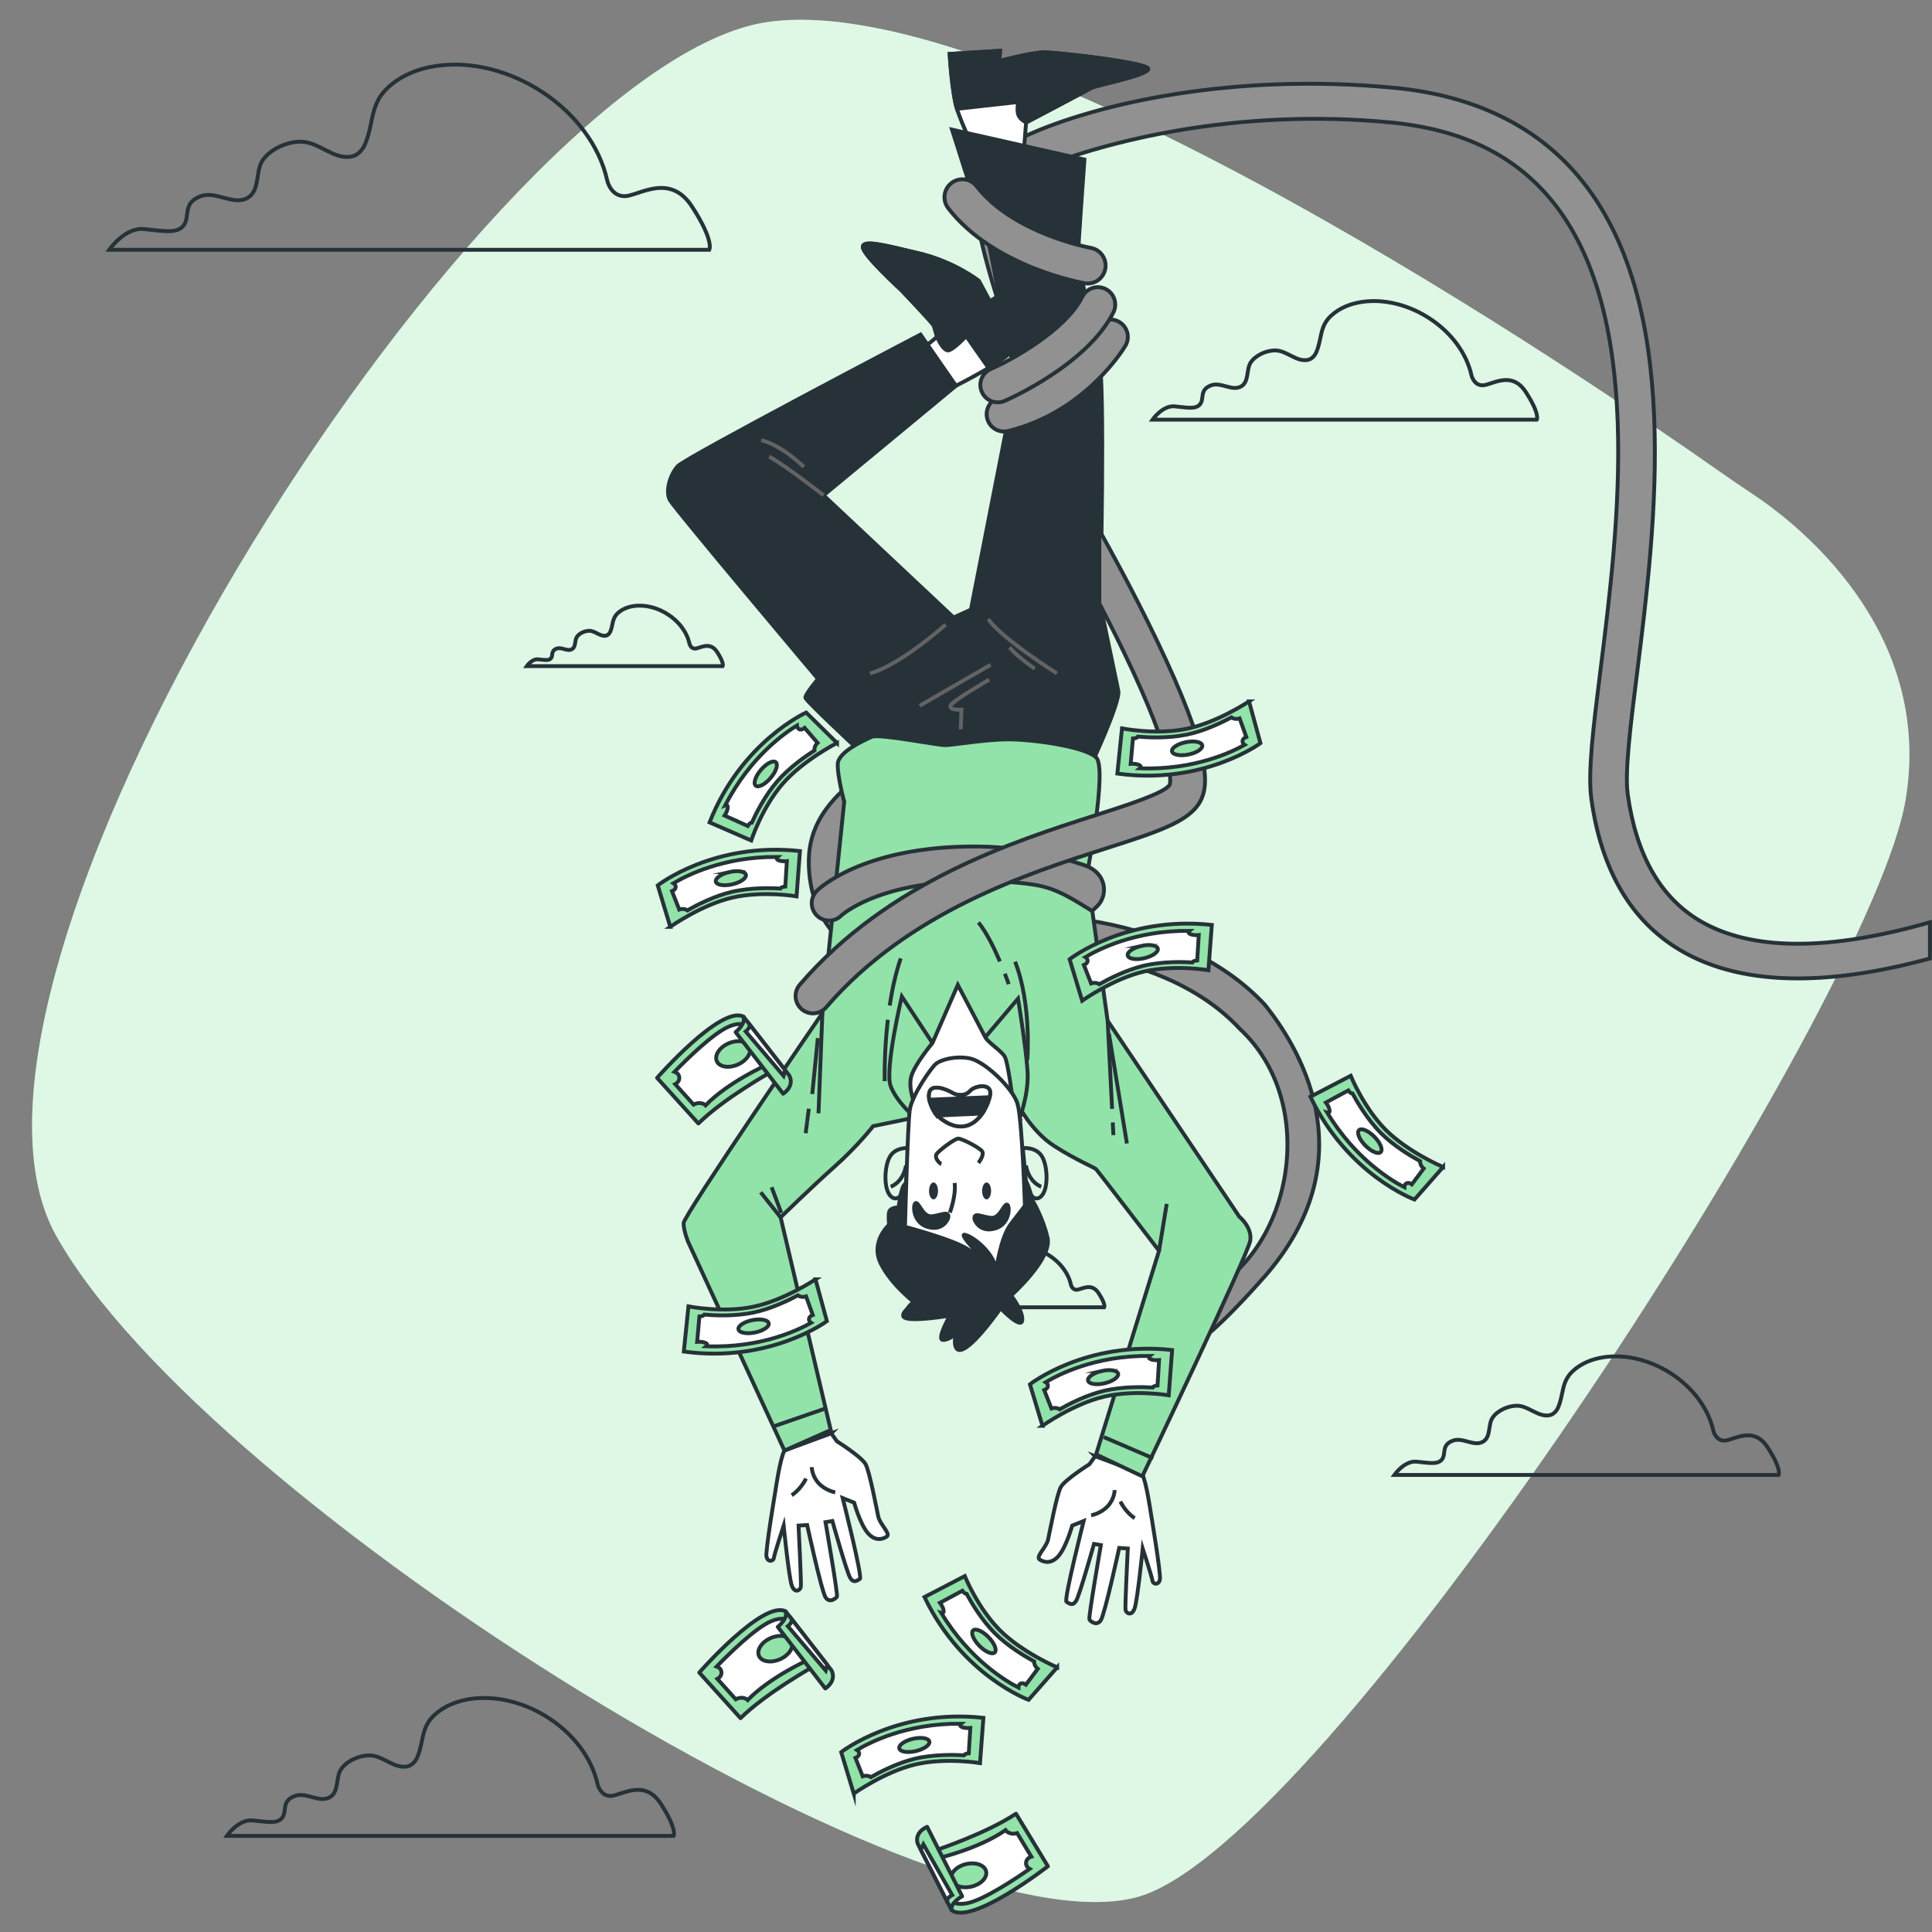 <?xml version="1.0" encoding="UTF-8"?>
<!-- Generator: Adobe Illustrator 27.5.0, SVG Export Plug-In . SVG Version: 6.00 Build 0)  -->
<svg enable-background="new 0 0 500 500" version="1.1" viewBox="0 0 500 500" xml:space="preserve" xmlns="http://www.w3.org/2000/svg">
<rect x="0" y="0" width="500" height="500" fill="#808080" stroke="none"/>
<g id="Background_Simple">
	
		<path d="m453.71 127.96c-3.045-2.018-6.054-4.077-9.043-6.178-32.177-22.615-182.74-125.48-246.22-116.05-71.271 10.594-222.48 244.63-183.96 313.98 38.525 69.344 231.15 189.73 282.19 170.47 51.045-19.263 187.81-231.15 196.48-283.16 7.401-44.407-28.732-71.962-39.452-79.068z" fill="#92E3A9"/>
		<path d="m453.71 127.96c-3.045-2.018-6.054-4.077-9.043-6.178-32.177-22.615-182.74-125.48-246.22-116.05-71.271 10.594-222.48 244.63-183.96 313.98 38.525 69.344 231.15 189.73 282.19 170.47 51.045-19.263 187.81-231.15 196.48-283.16 7.401-44.407-28.732-71.962-39.452-79.068z" fill="#fff" opacity=".7"/>
	
</g>
<g id="Clouds">
	<g fill="none" stroke="#263238" stroke-miterlimit="10">
		<path d="m157.16 46.741c-4.125-18.533-25.487-32.345-44.107-29.698-4.641 0.66-9.156 2.396-12.642 5.604-4.755 4.375-3.627 9.34-5.981 14.76-0.653 1.505-1.927 2.84-3.546 3.119-4.631 0.794-8.362-3.822-13.05-3.856-3.506-0.026-7.988 1.911-9.943 4.938-1.821 2.819-0.552 7.738-3.829 9.61-3.665 2.093-8.123-1.889-12.085-0.448-4.923 1.79-2.685 5.371-4.476 7.609-1.79 2.238-5.371 1.343-10.295 0.895s-8.952 5.371-8.952 5.371h155.31s1.343-2.238-4.476-11.19-13.875-2.686-17.456-2.686c-3.578 1e-3 -4.475-4.021-4.476-4.028z"/>
		<path d="m443.4 370.25c-2.641-11.867-16.32-20.712-28.244-19.017-2.972 0.422-5.863 1.534-8.095 3.588-3.044 2.801-2.322 5.981-3.83 9.452-0.418 0.963-1.234 1.819-2.271 1.997-2.965 0.508-5.354-2.448-8.357-2.469-2.245-0.016-5.115 1.224-6.367 3.162-1.166 1.805-0.353 4.955-2.452 6.154-2.347 1.34-5.201-1.209-7.738-0.287-3.153 1.146-1.72 3.439-2.866 4.872s-3.439 0.86-6.592 0.573c-3.153-0.286-5.732 3.439-5.732 3.439h99.454s0.86-1.433-2.866-7.165-8.885-1.72-11.178-1.72c-2.291 1e-3 -2.865-2.574-2.866-2.579z"/>
		<path d="m154.67 461.79c-3.071-13.799-18.977-24.083-32.84-22.112-3.455 0.491-6.817 1.784-9.413 4.172-3.54 3.257-2.7 6.954-4.453 10.99-0.487 1.12-1.435 2.115-2.641 2.322-3.448 0.591-6.226-2.846-9.717-2.871-2.61-0.019-5.948 1.423-7.404 3.677-1.356 2.099-0.411 5.762-2.851 7.155-2.729 1.558-6.048-1.406-8.998-0.333-3.666 1.333-2 3.999-3.333 5.665s-3.999 1-7.665 0.667-6.665 3.999-6.665 3.999h115.64s1-1.666-3.333-8.331c-4.332-6.665-10.331-2-12.997-2-2.663 0-3.33-2.994-3.331-3z"/>
		<path d="m277.16 332.48c-1.347-6.051-8.322-10.561-14.402-9.697-1.515 0.215-2.99 0.782-4.128 1.83-1.552 1.428-1.184 3.05-1.953 4.82-0.213 0.491-0.629 0.927-1.158 1.018-1.512 0.259-2.73-1.248-4.261-1.259-1.145-8e-3 -2.608 0.624-3.247 1.612-0.594 0.92-0.18 2.527-1.25 3.138-1.197 0.683-2.652-0.617-3.946-0.146-1.608 0.585-0.877 1.754-1.462 2.484-0.585 0.731-1.754 0.439-3.361 0.292-1.608-0.146-2.923 1.754-2.923 1.754h50.714s0.439-0.731-1.461-3.654-4.531-0.877-5.7-0.877c-1.168 0-1.461-1.313-1.462-1.315z"/>
		<path d="m380.82 97.138c-2.641-11.867-16.32-20.712-28.244-19.017-2.972 0.422-5.863 1.534-8.095 3.588-3.044 2.801-2.322 5.981-3.83 9.452-0.418 0.963-1.234 1.819-2.271 1.997-2.965 0.508-5.354-2.447-8.357-2.469-2.245-0.016-5.115 1.224-6.367 3.162-1.166 1.805-0.353 4.955-2.452 6.154-2.347 1.34-5.201-1.209-7.738-0.287-3.153 1.146-1.72 3.439-2.866 4.872s-3.439 0.86-6.592 0.573c-3.153-0.286-5.732 3.439-5.732 3.439h99.454s0.86-1.433-2.866-7.165-8.885-1.72-11.178-1.72c-2.291 1e-3 -2.865-2.574-2.866-2.579z"/>
		<path d="m178.42 166.54c-1.347-6.051-8.322-10.561-14.402-9.697-1.515 0.215-2.99 0.782-4.128 1.83-1.552 1.428-1.184 3.05-1.953 4.82-0.213 0.491-0.629 0.928-1.158 1.018-1.512 0.259-2.73-1.248-4.261-1.259-1.145-8e-3 -2.608 0.624-3.247 1.613-0.594 0.92-0.18 2.527-1.25 3.138-1.197 0.683-2.652-0.617-3.946-0.146-1.608 0.585-0.877 1.754-1.462 2.484-0.585 0.731-1.754 0.438-3.361 0.292-1.608-0.146-2.923 1.754-2.923 1.754h50.714s0.438-0.731-1.462-3.654-4.531-0.877-5.7-0.877c-1.168 0-1.461-1.314-1.461-1.316z"/>
	</g>
</g>
<g id="Arrow" display="none">
	<g opacity=".2">
		<polyline points="0.614 382.09 131.47 363.56 171.05 270.24 300.63 282.64 320.8 167.63 395.79 146.02 426.2 73.522 399.01 60.089 464.34 20.515 476.14 96.555 451.48 84.926 420.99 181.82 354.84 198.89 332.15 330.12 199.11 311.96 154.36 411.03 0.614 441.76"/>
	</g>
</g>

	
		
		
			<path d="m282.39 123.19c-12.578-52.782-29.826-73.048-13.581-79.584 16.807-6.762 50.696-15.807 91.11-11.916 18.011 1.734 31.458 8.123 41.111 19.532 24.804 29.317 17.818 85.109 13.194 122.03-1.865 14.895-3.337 26.659-2.377 33.548 2.562 18.378 10.266 31.515 22.897 39.047 8.242 4.915 18.45 7.372 30.544 7.372 10.092-1e-3 21.513-1.735 34.178-5.157v-9.371c-26.398 7.552-46.464 7.41-59.663-0.461-10.128-6.039-16.365-17.01-18.54-32.609-0.805-5.771 0.677-17.606 2.393-31.309 4.81-38.411 12.079-96.457-15.215-128.72-11.171-13.203-27.173-20.893-47.562-22.856-42.098-4.052-77.251 4.268-94.862 12.181-20.46 9.193-17.396 15.693 7.497 88.273 9.064 37.021-20.494 57.465-32.514 65.577-13.903 9.383-31.443 16.96-31.677 33.811-0.233 16.851 11.723 29.872 31.866 25.948 16.835-5.614 59.001-4.5 79.57 17.639 21.04 19.412 13.434 57.411-8.37 68.21-30.472 10.232-0.641 40.709-9.357 16.024l-11.873 26.397c28.689-70.984-9.527 5.407 36.399-46.747 25.034-28.931 10.544-56.643-0.207-70.01-23.483-25.277-69.723-26.478-89.009-20.053-12.702 3.272-34.421-24.24-1.783-38.09 30.942-13.128 53.557-40.221 45.83-78.706z" fill="#919191" stroke="#263238" stroke-miterlimit="10"/>
		
		
	

<g id="Character">
	
		<g stroke="#263238" stroke-miterlimit="10">
			<path d="m247.4 99.832s13.462-6.731 14.89-9.587 3.264-8.363 3.264-8.363l-5.507-6.323-3.876 2.448-2.856-5.303s-6.119-4.895-15.502-7.139-14.89-3.672-14.482-1.428 9.995 11.015 9.995 11.015 8.159 8.567 8.363 9.179 0.816 2.856 0.816 2.856l-3.264 2.652 8.159 9.993z" fill="#fff"/>
			<path d="m233.33 75.151s8.159 8.567 8.363 9.179 0.816 2.856 0.816 2.856 1.632 3.875 3.06 3.468 4.487-3.672 4.487-3.672l5.769 8.241c3.029-1.814 5.857-3.752 6.47-4.977 1.428-2.856 3.264-8.363 3.264-8.363l-5.507-6.323-3.875 2.448-2.856-5.303s-6.119-4.895-15.502-7.139-14.89-3.672-14.482-1.428c0.406 2.242 9.993 11.013 9.993 11.013z" fill="#263238"/>
		</g>
		<g stroke="#263238" stroke-miterlimit="10">
			<path d="m264.94 39.456 0.612-7.751s15.91-8.363 16.93-8.975 14.686-3.264 14.686-4.895c0-1.632-23.661-4.284-26.924-4.284-3.264 0-11.626 2.244-11.626 2.244l0.204-2.652-13.054 0.816s0.612 10.606 2.04 14.686c1.428 4.079 3.467 8.363 3.467 8.363l13.665 2.448z" fill="#fff"/>
			<path d="m297.17 17.835c0-1.632-23.661-4.283-26.924-4.283-3.264 0-11.626 2.244-11.626 2.244l0.204-2.652-13.054 0.816s0.568 9.834 1.885 14.205l15.861-1.762s-0.408 2.04 0 3.264 2.04 2.04 2.04 2.04 15.91-8.363 16.93-8.975c1.018-0.614 14.684-3.266 14.684-4.897z" fill="#263238"/>
		</g>
		<path d="m282.28 198.15s7.751-16.522 7.139-19.377c-0.612-2.856-4.691-22.437-4.691-22.437s1.428-58.948-0.408-64.455-5.303-24.681-5.303-26.312c0-1.632 1.632-24.273 1.632-24.273l-34.267-7.751 9.791 30.8 6.731 34.063-11.626 59.356-4.487 2.04-33.655-31.616 34.267-28.352-9.179-13.258s-60.784 31.82-62.823 34.063c-2.04 2.244-3.264 6.527-2.04 8.771s38.347 46.302 38.347 46.302-3.467 4.079-3.264 4.895c0.204 0.816 12.646 12.442 12.646 12.442l6.119 0.816 55.071 4.283z" fill="#263238" stroke="#263238" stroke-miterlimit="10"/><g fill="none" stroke-miterlimit="10">
		<path d="m248.63 188.76 0.204-5.099s-3.264 0.204-2.856-1.02 9.995-6.731 9.995-6.731" stroke="#636363"/>
		<line x1="237.41" x2="243.53" y1="186.32" y2="182.24" stroke="#263238"/><g stroke="#636363">
		<path d="m244.75 161.64s-11.626 10.403-19.581 12.646"/>
		<line x1="256.38" x2="238.02" y1="172.04" y2="182.64"/>
		<path d="m273.51 174.28s-14.482-9.179-17.746-14.074"/>
		<path d="m267.8 173.06s-4.487-3.06-6.527-5.507"/>
		<path d="m213.14 128.18s-10.199-7.955-14.074-9.995"/>
		<path d="m208.04 120.84s-5.507-5.507-11.014-6.935"/>
		</g></g><g stroke="#263238" stroke-miterlimit="10">
			<path d="m215.12 370.94 1.484 2.077s6.38 4.006 7.418 5.934c1.038 1.929 2.819 11.424 3.264 13.501s3.264 4.451 2.225 5.193-3.116 1.335-5.044-1.039c-1.929-2.374-3.412-7.715-3.412-7.715l-2.967-1.187s5.193 20.474 4.451 20.919-1.632 1.187-2.522-0.297-4.599-14.688-4.599-14.688l-1.78 0.297s3.264 18.842 2.967 19.287-1.929 1.78-2.967 0.148c-1.039-1.632-4.748-18.693-4.748-18.693l-2.225 0.148s0.742 14.984 0.593 15.874c-0.148 0.89-1.632 1.78-2.374-0.445s-2.077-15.429-2.077-15.429-2.374 7.27-2.522 8.308c-0.148 1.039-1.632 1.187-1.929-0.297s2.374-17.358 2.374-17.358 1.162-8.119 2.287-10.068l12.103-4.47z" fill="#fff"/>
			<path d="m216.16 386.22s-2.522-0.445-4.302-2.374-1.78-4.154-1.78-4.154" fill="none"/>
			<path d="m204.89 386.96s2.225-1.335 3.709-4.302" fill="none"/>
		</g>
		<g stroke="#263238" stroke-miterlimit="10">
			<path d="m283.42 376.87-1.484 2.077s-6.379 4.006-7.418 5.934c-1.039 1.929-2.819 11.424-3.264 13.501s-3.264 4.451-2.225 5.193c1.038 0.742 3.116 1.335 5.044-1.038 1.929-2.374 3.412-7.715 3.412-7.715l2.967-1.187s-5.193 20.474-4.451 20.919 1.632 1.187 2.522-0.297 4.599-14.688 4.599-14.688l1.78 0.297s-3.264 18.842-2.967 19.287 1.929 1.78 2.967 0.148c1.039-1.632 4.747-18.693 4.747-18.693l2.225 0.148s-0.742 14.984-0.593 15.875c0.148 0.89 1.632 1.78 2.374-0.445s2.077-15.429 2.077-15.429 2.374 7.27 2.522 8.308c0.148 1.039 1.632 1.187 1.929-0.297s-2.374-17.358-2.374-17.358-1.162-8.119-2.287-10.068l-12.102-4.472z" fill="#fff"/>
			<path d="m282.39 392.16s2.522-0.445 4.302-2.374 1.78-4.154 1.78-4.154" fill="none"/>
			<path d="m293.66 392.9s-2.225-1.335-3.709-4.302" fill="none"/>
		</g>
		<g stroke="#263238" stroke-miterlimit="10">
			<path d="m263.33 285.65s3.54 7.123 9.526 10.948c5.986 3.824 10.309 5.487 10.808 5.986s16.295 21.117 16.295 21.117l-16.295 52.709 11.972 5.653s27.435-57.531 27.934-61.023-2.827-6.152-2.827-6.152l-34.086-50.714-5.321-38.077s5.321-27.269 2.328-30.096-16.461-4.656-22.613-4.656-14.466 1.497-16.461 1.497-17.126-2.993-18.955-2.162-8.646 3.824-8.813 6.984c-0.166 3.159 1.663 9.81 1.663 9.81l-5.653 54.705s-35.916 52.377-35.916 54.372 1.164 4.822 1.164 4.822l24.941 54.04 11.972-5.321-12.969-55.037s7.981-7.815 13.967-13.136 9.977-10.475 9.977-10.475l10.842-2.239 26.52-3.555z" fill="#92E3A9"/>
			<g fill="none">
				<line x1="287.98" x2="288.15" y1="290.48" y2="293.77"/>
				<line x1="286.66" x2="287.81" y1="264.17" y2="286.98"/>
				<line x1="286.99" x2="291.64" y1="267.5" y2="295.93"/>
				<line x1="299.96" x2="301.95" y1="323.7" y2="311.56"/>
				<line x1="212.83" x2="211.83" y1="262.18" y2="288.12"/>
				<line x1="210.21" x2="211.66" y1="283.14" y2="268.66"/>
				<line x1="208.9" x2="209.32" y1="290.2" y2="286.93"/>
				<line x1="208.51" x2="208.9" y1="293.27" y2="290.2"/>
				<line x1="202.02" x2="196.87" y1="315.05" y2="308.57"/>
				<line x1="202.19" x2="199.69" y1="313.89" y2="307.24"/>
				<line x1="213.83" x2="200.36" y1="364.44" y2="369.09"/>
				<line x1="298.46" x2="285.66" y1="377.41" y2="371.92"/>
				<path d="m265.87 274.32s1.164-14.3-3.159-25.44"/>
				<path d="m258.77 248.82c-1.44-3.381-3.426-7.465-5.54-10.087"/>
				<path d="m261.05 254.7s-0.364-1.075-0.992-2.709"/>
				<path d="m230.25 260.23c0.62-4.097 1.53-8.34 2.861-12.189"/>
				<path d="m228.96 279.8s-0.196-7.201 0.807-15.893"/>
			</g>
		</g>
		<path d="m263.6 290.16s2.734-6.699 2.324-12.987c-0.41-6.289-2.461-18.729-2.461-18.729l-8.476 9.98-13.671 1.504-7.929-12.03s-4.511 19.003-2.871 23.241 6.289 8.066 6.289 8.066l26.795 0.955z" fill="#92E3A9" stroke="#263238" stroke-miterlimit="10"/>
		<path d="m261.96 283.74s-1.094-8.75-1.914-10.253c-0.82-1.504-4.375-3.691-5.058-5.058-0.684-1.367-7.109-13.534-7.109-13.534l-6.562 15.038s-5.058 6.015-5.605 9.16c-0.547 3.144 1.094 6.836 1.094 6.836l24.608-0.957 0.546-1.232z" fill="#fff" stroke="#263238" stroke-miterlimit="10"/>
		
			<g fill="none" stroke="#263238" stroke-miterlimit="10">
				<path d="m265.52 305.74s0.957 5.468 3.418 4.238 2.324-7.792 0.82-10.527c-1.504-2.734-5.058-2.324-5.058-2.324l0.82 8.613z"/>
				<path d="m269.48 307.11s-3.144-0.957-3.965-5.468"/>
			</g>
			<g fill="none" stroke="#263238" stroke-miterlimit="10">
				<path d="m234.48 305.74s-0.957 5.468-3.418 4.238-2.324-7.792-0.82-10.527c1.504-2.734 5.058-2.324 5.058-2.324l-0.82 8.613z"/>
				<path d="m230.51 307.11s3.144-0.957 3.965-5.468"/>
			</g>
			<path d="m258.95 338.56s5.332 5.605 5.605 3.144-2.871-6.425-2.871-6.425 10.663-9.57 9.433-14.901c-1.23-5.332-3.828-9.57-3.828-9.57s-1.23-4.648-1.777-5.058-0.547-0.137-0.82 1.094c-0.273 1.23-1.641 5.332-1.641 5.332l-5.468 9.843s-8.066-6.562-9.296-5.605-2.187 2.871-2.187 2.871l-10.117-4.648s-0.957-9.023-1.914-8.066-1.504 5.879-1.504 5.879-2.187 0-2.461 1.23c-0.273 1.23 0 3.281 0 3.281s-4.922 4.375-2.187 9.98c2.734 5.605 8.886 10.253 8.886 10.253s-4.922 3.144-2.324 3.965c2.598 0.82 11.347-0.684 11.347-0.684s-3.554 6.289-1.777 6.289 3.281-1.641 3.281-1.641-1.23 5.879 2.324 3.828c3.554-2.052 9.296-10.391 9.296-10.391z" fill="#263238" stroke="#263238" stroke-miterlimit="10"/>
			<path d="m257.86 328.71s0.957-8.339 3.828-12.031c2.871-3.691 3.555-4.648 3.555-4.648s-0.684-22.284-1.914-26.385-8.613-11.074-12.441-11.757c-3.828-0.684-7.382 0.41-8.613 1.367-1.23 0.957-6.289 8.203-6.836 12.031s-1.23 30.213-1.23 30.213 12.577 3.281 16.405 5.879 4.785 3.418 4.785 3.418-7.519-7.519-5.742-7.246c1.778 0.272 7.383 4.237 8.203 9.159z" fill="#fff" stroke="#263238" stroke-miterlimit="10"/><g fill="#263238">
			<path d="m252.26 315.72s1.23 3.418 5.332 2.187c4.101-1.23 3.828-6.562 2.871-6.152s-1.777 3.691-4.101 3.418-4.649-1.64-4.102 0.547z" stroke="#263238" stroke-miterlimit="10"/>
			<path d="m245.36 315.32s-1.23 3.418-5.332 2.187c-4.101-1.23-3.828-6.562-2.871-6.152s1.777 3.691 4.101 3.418c2.325-0.273 4.649-1.64 4.102 0.547z" stroke="#263238" stroke-miterlimit="10"/>
			<path d="m254.17 308.21c0-1.208 0.52-2.187 1.162-2.187s1.162 0.979 1.162 2.187-0.52 2.187-1.162 2.187-1.162-0.979-1.162-2.187z"/>
			<path d="m240.43 308.21c0-1.208 0.52-2.187 1.162-2.187s1.162 0.979 1.162 2.187-0.52 2.187-1.162 2.187c-0.641 0-1.162-0.979-1.162-2.187z"/>
			</g><path d="m245.83 313.81s1.641-4.375 1.23-7.656" fill="none" stroke="#263238" stroke-miterlimit="10"/>
			<path d="m253.21 300.96s1.641-2.051 0.957-3.008-5.195-3.281-6.152-3.281-4.921 3.008-5.605 3.965 0.684 2.461 1.23 2.598" fill="none" stroke="#263238" stroke-miterlimit="10"/>
			<g stroke="#263238" stroke-miterlimit="10">
				<path d="m242 288.11s3.691 4.238 7.929 3.281 6.699-7.109 6.289-9.023-3.965-1.367-5.195 0-3.281 1.23-4.648 0.41-5.332-2.461-5.878 0c-0.548 2.462 1.503 5.332 1.503 5.332z" fill="#263238"/>
				<path d="m249.93 291.39c1.76-0.397 3.208-1.695 4.277-3.209l-11.617 0.523c1.202 1.13 4.109 3.415 7.34 2.686z" fill="#fff"/>
				<path d="m240.5 282.78c-0.133 0.599-0.111 1.222-3e-3 1.823l15.631-0.651c0.138-0.645 0.176-1.2 0.094-1.582-0.41-1.914-3.965-1.367-5.195 0s-3.281 1.23-4.648 0.41c-1.368-0.82-5.332-2.461-5.879 0z" fill="#fff"/>
			</g>
		
	
</g>

	
		
			
				<path d="m214.58 238.25c-1.153 0-2.307-0.444-3.191-1.328-1.757-1.757-1.738-4.626 0.02-6.383 0.448-0.448 11.286-10.975 38.812-11.455 15.073-0.262 24.302 2.899 30.148 4.736 6.201 1.949 6.498 7.954 3.516 10.77l-1.244 1.175c-4.836-2.946-8.966-5.799-14.647-6.733-5.803-0.954-11.752-1.05-17.617-0.95-23.494 0.409-32.555 8.774-32.644 8.858-0.874 0.875-2.013 1.31-3.153 1.31z" fill="#919191" stroke="#263238" stroke-miterlimit="10"/>
			
			
				<path d="m299.28 165.52c-5.921-12.335-12.338-23.966-14.773-28.309v18.934c2.047 3.928 4.258 8.287 6.411 12.757 13.781 28.598 11.879 33.993 11.809 34.175-1.211 2.141-11.227 5.351-19.274 7.93-21.306 6.829-53.502 17.149-76.463 43.814-1.621 1.884-1.41 4.725 0.474 6.347 0.85 0.732 1.895 1.09 2.934 1.09 1.265 0 2.522-0.53 3.412-1.564 21.305-24.742 52.047-34.596 72.39-41.116 13.513-4.331 21.668-6.945 24.49-12.307 2.232-4.241 2.621-12.518-11.41-41.751z" fill="#919191" stroke="#263238" stroke-miterlimit="10"/>
			
		
		
			
				<path d="m281.49 73.368c-0.265 0-0.534-0.023-0.804-0.07-0.958-0.167-23.587-4.272-35.287-19.414-1.568-2.029-1.194-4.945 0.835-6.514 2.03-1.568 4.945-1.194 6.513 0.835 9.475 12.262 29.344 15.91 29.543 15.946 2.523 0.447 4.209 2.854 3.765 5.377-0.398 2.255-2.353 3.84-4.565 3.84z" fill="#919191" stroke="#263238" stroke-miterlimit="10"/>
			
			
				<path d="m259.84 111.68c-2.025 0-3.865-1.377-4.367-3.433-0.59-2.414 0.889-4.85 3.303-5.44 16.196-3.959 24.655-17.783 24.739-17.922 1.276-2.126 4.035-2.826 6.166-1.555 2.13 1.27 2.835 4.018 1.571 6.152-0.414 0.7-10.373 17.188-30.34 22.068-0.359 0.088-0.719 0.13-1.072 0.13z" fill="#919191" stroke="#263238" stroke-miterlimit="10"/>
			
			
				<path d="m258.22 104.13c-1.739 0-3.396-1.015-4.132-2.713-0.987-2.281 0.061-4.93 2.342-5.917 5.094-2.215 19.267-9.886 23.667-18.688 1.112-2.222 3.813-3.126 6.038-2.012 2.223 1.111 3.124 3.814 2.013 6.038-6.774 13.548-27.272 22.545-28.142 22.922-0.582 0.251-1.19 0.37-1.786 0.37z" fill="#919191" stroke="#263238" stroke-miterlimit="10"/>
			
		
	

<g id="Banknotes">
	<g stroke="#263238" stroke-miterlimit="10">
		
			<path d="m211.05 331.1 2.949 10.814s-14.747 10.923-37.03 7.865l1.202-11.688s8.739 1.748 16.713 0.109c7.973-1.638 16.166-7.1 16.166-7.1z" fill="#92E3A9"/>
			<path d="m209.36 341.44c0-0.492 0.404-0.914 0.988-1.124l-1.738-4.808c-0.238 0.078-0.504 0.127-0.791 0.127-0.532 0-1.002-0.156-1.318-0.395-2.391 1.278-7.004 3.514-11.574 4.461-4.937 1.023-10.276 0.728-12.632 0.516-0.136 0.267-0.655 0.468-1.292 0.491l-0.581 6.555c0.148-0.012 0.3-0.019 0.458-0.019 1.202 0 2.177 0.366 2.177 0.816 0 0.128-0.086 0.248-0.226 0.355 14.157 0.538 24.065-4.355 27.075-6.07-0.336-0.229-0.546-0.549-0.546-0.905zm-14.01 3.415c-2.161 0.433-4.057 0.066-4.234-0.818s1.432-1.952 3.593-2.384 4.057-0.066 4.234 0.818c0.176 0.884-1.432 1.951-3.593 2.384z" fill="#fff"/>
		
		
			<path d="m216.62 192.28-7.981-7.87s-16.749 7.501-25.003 28.425l10.777 4.68s2.759-8.474 8.095-14.622 14.112-10.613 14.112-10.613z" fill="#92E3A9"/>
			<path d="m206.78 188.69c0.429 0.241 0.994 0.096 1.464-0.31l3.339 3.871c-0.185 0.169-0.358 0.377-0.499 0.628-0.261 0.464-0.355 0.95-0.302 1.343-2.285 1.458-6.495 4.383-9.561 7.902-3.312 3.802-5.67 8.601-6.64 10.758-0.299-0.012-0.729 0.342-1.061 0.885l-5.998-2.706c0.083-0.123 0.164-0.253 0.241-0.39 0.589-1.048 0.748-2.077 0.355-2.298-0.111-0.063-0.258-0.047-0.42 0.022 6.469-12.604 15.59-18.843 18.56-20.626 0.036 0.407 0.213 0.747 0.522 0.921zm-9.843 10.54c-1.436 1.672-2.046 3.504-1.362 4.091 0.684 0.588 2.403-0.291 3.839-1.963s2.046-3.504 1.362-4.091c-0.684-0.589-2.402 0.291-3.839 1.963z" fill="#fff"/>
		
		
			<path d="m373.48 302.03-7.411 8.409s-17.232-6.311-26.93-26.606l10.423-5.423s3.345 8.26 9.098 14.02 14.82 9.6 14.82 9.6z" fill="#92E3A9"/>
			<path d="m363.91 306.3c0.411-0.27 0.985-0.165 1.482 0.207l3.06-4.095c-0.196-0.156-0.384-0.352-0.541-0.591-0.293-0.445-0.421-0.923-0.395-1.319-2.382-1.295-6.786-3.918-10.09-7.214-3.569-3.561-6.258-8.183-7.377-10.267-0.298 0.033-0.751-0.29-1.121-0.809l-5.794 3.119c0.091 0.117 0.181 0.241 0.267 0.372 0.661 1.004 0.892 2.019 0.515 2.267-0.107 0.07-0.254 0.065-0.421 7e-3 7.335 12.121 16.869 17.707 19.957 19.278 9e-3 -0.408 0.161-0.759 0.458-0.955zm-10.556-9.825c-1.55-1.567-2.286-3.352-1.645-3.986s2.417 0.123 3.967 1.69 2.286 3.352 1.645 3.986-2.417-0.122-3.967-1.69z" fill="#fff"/>
		
		
			<path d="m273.6 431.51-7.411 8.41s-17.232-6.312-26.93-26.606l10.423-5.423s3.345 8.26 9.098 14.02c5.753 5.759 14.82 9.599 14.82 9.599z" fill="#92E3A9"/>
			<path d="m264.03 435.78c0.411-0.27 0.985-0.165 1.482 0.207l3.06-4.095c-0.196-0.156-0.383-0.352-0.541-0.591-0.293-0.445-0.421-0.923-0.395-1.319-2.382-1.295-6.786-3.918-10.09-7.214-3.569-3.561-6.258-8.183-7.377-10.267-0.297 0.033-0.751-0.29-1.12-0.809l-5.794 3.119c0.091 0.117 0.181 0.241 0.268 0.372 0.661 1.004 0.891 2.019 0.515 2.267-0.107 0.07-0.254 0.065-0.421 7e-3 7.335 12.121 16.869 17.707 19.957 19.278 7e-3 -0.408 0.159-0.759 0.456-0.955zm-10.556-9.825c-1.55-1.567-2.286-3.352-1.645-3.986s2.417 0.123 3.967 1.69 2.286 3.352 1.645 3.986-2.417-0.123-3.967-1.69z" fill="#fff"/>
		
		
			<path d="m269.79 368.99-3.244-10.729s14.442-11.323 36.801-8.876l-0.881 11.717s-8.783-1.508-16.709 0.348c-7.927 1.856-15.967 7.54-15.967 7.54z" fill="#92E3A9"/>
			<path d="m271.2 358.61c0.013 0.492-0.378 0.924-0.957 1.151l1.869 4.758c0.236-0.085 0.501-0.141 0.788-0.149 0.532-0.014 1.006 0.128 1.329 0.359 2.355-1.342 6.905-3.705 11.447-4.777 4.908-1.158 10.252-1.008 12.613-0.862 0.128-0.27 0.642-0.485 1.277-0.527l0.401-6.568c-0.147 0.016-0.3 0.027-0.457 0.031-1.202 0.033-2.186-0.306-2.198-0.757-3e-3 -0.128 0.079-0.25 0.216-0.361-14.167-0.15-23.937 5.012-26.899 6.809 0.343 0.223 0.561 0.538 0.571 0.893zm13.912-3.797c2.149-0.492 4.053-0.177 4.254 0.702s-1.378 1.99-3.526 2.482c-2.149 0.492-4.053 0.178-4.255-0.702-0.201-0.879 1.378-1.99 3.527-2.482z" fill="#fff"/>
		
		
			<path d="m280.06 258.98-3.244-10.729s14.442-11.323 36.801-8.876l-0.881 11.717s-8.783-1.508-16.71 0.348c-7.926 1.857-15.966 7.54-15.966 7.54z" fill="#92E3A9"/>
			<path d="m281.47 248.6c0.013 0.492-0.379 0.924-0.957 1.151l1.869 4.758c0.236-0.085 0.501-0.141 0.788-0.149 0.532-0.015 1.006 0.128 1.329 0.359 2.355-1.342 6.905-3.705 11.447-4.777 4.907-1.158 10.252-1.008 12.613-0.862 0.128-0.27 0.642-0.485 1.277-0.527l0.401-6.568c-0.147 0.016-0.3 0.027-0.457 0.031-1.202 0.033-2.186-0.306-2.198-0.757-4e-3 -0.128 0.079-0.25 0.216-0.361-14.167-0.15-23.937 5.012-26.899 6.809 0.343 0.223 0.561 0.538 0.571 0.893zm13.912-3.797c2.149-0.492 4.053-0.178 4.254 0.701s-1.378 1.99-3.526 2.482c-2.149 0.492-4.053 0.178-4.255-0.701-0.201-0.88 1.378-1.991 3.527-2.482z" fill="#fff"/>
		
		
			<path d="m220.95 464.18-3.244-10.729s14.442-11.323 36.801-8.876l-0.881 11.716s-8.783-1.508-16.71 0.348c-7.926 1.858-15.966 7.541-15.966 7.541z" fill="#92E3A9"/>
			<path d="m222.35 453.8c0.014 0.492-0.378 0.924-0.957 1.151l1.869 4.758c0.236-0.085 0.501-0.141 0.788-0.149 0.532-0.015 1.006 0.128 1.329 0.359 2.355-1.343 6.905-3.705 11.447-4.777 4.908-1.158 10.252-1.009 12.613-0.862 0.128-0.27 0.642-0.485 1.278-0.526l0.401-6.568c-0.148 0.016-0.3 0.027-0.457 0.031-1.202 0.033-2.186-0.306-2.198-0.757-4e-3 -0.128 0.079-0.25 0.216-0.362-14.167-0.15-23.937 5.012-26.899 6.809 0.342 0.223 0.561 0.538 0.57 0.893zm13.912-3.797c2.149-0.492 4.053-0.177 4.255 0.701 0.201 0.879-1.378 1.99-3.526 2.482-2.149 0.492-4.053 0.178-4.255-0.701s1.378-1.991 3.526-2.482z" fill="#fff"/>
		
		
			<path d="m173.47 239.86-3.244-10.729s14.442-11.323 36.801-8.876l-0.881 11.717s-8.783-1.508-16.709 0.348c-7.927 1.856-15.967 7.54-15.967 7.54z" fill="#92E3A9"/>
			<path d="m174.87 229.48c0.014 0.492-0.378 0.924-0.957 1.151l1.869 4.758c0.236-0.085 0.501-0.141 0.788-0.149 0.532-0.015 1.006 0.128 1.329 0.359 2.355-1.343 6.905-3.705 11.447-4.777 4.908-1.158 10.252-1.009 12.613-0.862 0.128-0.27 0.642-0.485 1.278-0.527l0.401-6.568c-0.147 0.016-0.3 0.027-0.457 0.031-1.202 0.033-2.186-0.306-2.198-0.757-3e-3 -0.128 0.079-0.25 0.216-0.361-14.167-0.15-23.937 5.012-26.899 6.809 0.342 0.224 0.56 0.538 0.57 0.893zm13.912-3.797c2.149-0.492 4.053-0.178 4.254 0.701s-1.378 1.99-3.526 2.482c-2.149 0.492-4.053 0.178-4.255-0.701-0.201-0.879 1.378-1.99 3.527-2.482z" fill="#fff"/>
		
		
			<path d="m241.88 478.94s13.281-4.373 21.055-9.556l8.26 13.605s-19.76 15.387-24.943 11.337l-4.372-15.386z" fill="#92E3A9" stroke-linejoin="round"/>
			<path d="m265.53 482.18c0-0.785 0.581-1.444 1.382-1.681l-3.67-6.085c-0.29 0.096-0.61 0.154-0.951 0.154-0.912 0-1.693-0.387-2.053-0.941-6.861 4.796-17.383 7.258-17.383 7.258l2.105 8.26s-0.324 4.535 5.345 3.401c4.387-0.877 12.65-6.409 16.165-8.866-0.564-0.316-0.94-0.868-0.94-1.5zm-14.151 6.079c-2.485 0.569-4.799-0.277-5.168-1.891-0.369-1.613 1.346-3.382 3.831-3.951s4.799 0.277 5.168 1.891-1.346 3.383-3.831 3.951z" fill="#fff"/>
			<path d="m239.94 472.78 9.07 17.978s-3.077 1.62-2.753 3.563l-8.746-17.168c0-1e-3 -1.134-2.754 2.429-4.373z" fill="#92E3A9" stroke-linejoin="round"/>
			<path d="m238.29 478.68 6.734 13.219c0.331-0.973 1.397-1.462 1.397-1.462l-7.45-13.119-0.681 1.362z" fill="#fff"/>
		
		
			<path d="m199.61 277.39s-12.216 6.803-18.871 13.361l-10.681-11.8s16.498-18.842 22.352-15.845l7.2 14.284z" fill="#92E3A9" stroke-linejoin="round"/>
			<path d="m175.78 278.67c0.148 0.771-0.298 1.528-1.039 1.912l4.753 5.282c0.267-0.149 0.57-0.266 0.905-0.331 0.895-0.172 1.735 0.06 2.194 0.536 5.831-6.005 15.699-10.411 15.699-10.411l-3.628-7.714s-0.539-4.515-5.891-2.33c-4.142 1.69-11.212 8.683-14.199 11.76 0.613 0.205 1.086 0.676 1.206 1.296zm12.748-8.642c2.333-1.028 4.765-0.634 5.432 0.88s-0.683 3.575-3.015 4.604c-2.333 1.028-4.765 0.634-5.432-0.88-0.668-1.515 0.682-3.576 3.015-4.604z" fill="#fff"/>
			<path d="m202.68 283.06-12.303-15.941s2.716-2.172 2.031-4.019l11.831 15.207c1e-3 -1e-3 1.634 2.489-1.559 4.753z" fill="#92E3A9" stroke-linejoin="round"/>
			<path d="m203.19 276.96-9.11-11.709c-0.141 1.018-1.096 1.7-1.096 1.7l9.794 11.476 0.412-1.467z" fill="#fff"/>
		
		
			<path d="m210.52 431.3s-12.216 6.803-18.871 13.361l-10.681-11.8s16.498-18.842 22.352-15.845l7.2 14.284z" fill="#92E3A9" stroke-linejoin="round"/>
			<path d="m186.69 432.58c0.148 0.771-0.298 1.528-1.039 1.912l4.753 5.282c0.267-0.149 0.57-0.266 0.905-0.331 0.895-0.172 1.735 0.06 2.194 0.536 5.831-6.005 15.699-10.411 15.699-10.411l-3.628-7.714s-0.539-4.515-5.891-2.33c-4.142 1.69-11.212 8.683-14.199 11.76 0.613 0.204 1.087 0.675 1.206 1.296zm12.748-8.643c2.333-1.028 4.765-0.634 5.432 0.88s-0.683 3.575-3.016 4.604c-2.333 1.028-4.765 0.634-5.432-0.88-0.667-1.515 0.683-3.576 3.016-4.604z" fill="#fff"/>
			<path d="m213.59 436.98-12.303-15.941s2.716-2.172 2.031-4.019l11.831 15.207c1e-3 0 1.634 2.489-1.559 4.753z" fill="#92E3A9" stroke-linejoin="round"/>
			<path d="m214.1 430.87-9.11-11.709c-0.141 1.018-1.096 1.7-1.096 1.7l9.794 11.476 0.412-1.467z" fill="#fff"/>
		
		
			<path d="m323.25 181.52 2.949 10.814s-14.747 10.923-37.03 7.865l1.202-11.688s8.739 1.748 16.713 0.109c7.974-1.638 16.166-7.1 16.166-7.1z" fill="#92E3A9"/>
			<path d="m321.56 191.86c0-0.492 0.404-0.913 0.988-1.124l-1.738-4.808c-0.238 0.078-0.505 0.127-0.791 0.127-0.532 0-1.002-0.156-1.319-0.395-2.391 1.278-7.003 3.514-11.574 4.461-4.937 1.023-10.276 0.727-12.632 0.516-0.136 0.267-0.655 0.468-1.292 0.491l-0.581 6.555c0.148-0.012 0.301-0.019 0.458-0.019 1.202 0 2.177 0.366 2.177 0.816 0 0.128-0.085 0.248-0.226 0.355 14.157 0.538 24.065-4.355 27.075-6.07-0.335-0.229-0.545-0.55-0.545-0.905zm-14.011 3.415c-2.161 0.433-4.057 0.066-4.234-0.818s1.432-1.952 3.593-2.384c2.161-0.433 4.057-0.067 4.234 0.818 0.177 0.884-1.432 1.951-3.593 2.384z" fill="#fff"/>
		
	</g>
</g>
</svg>
